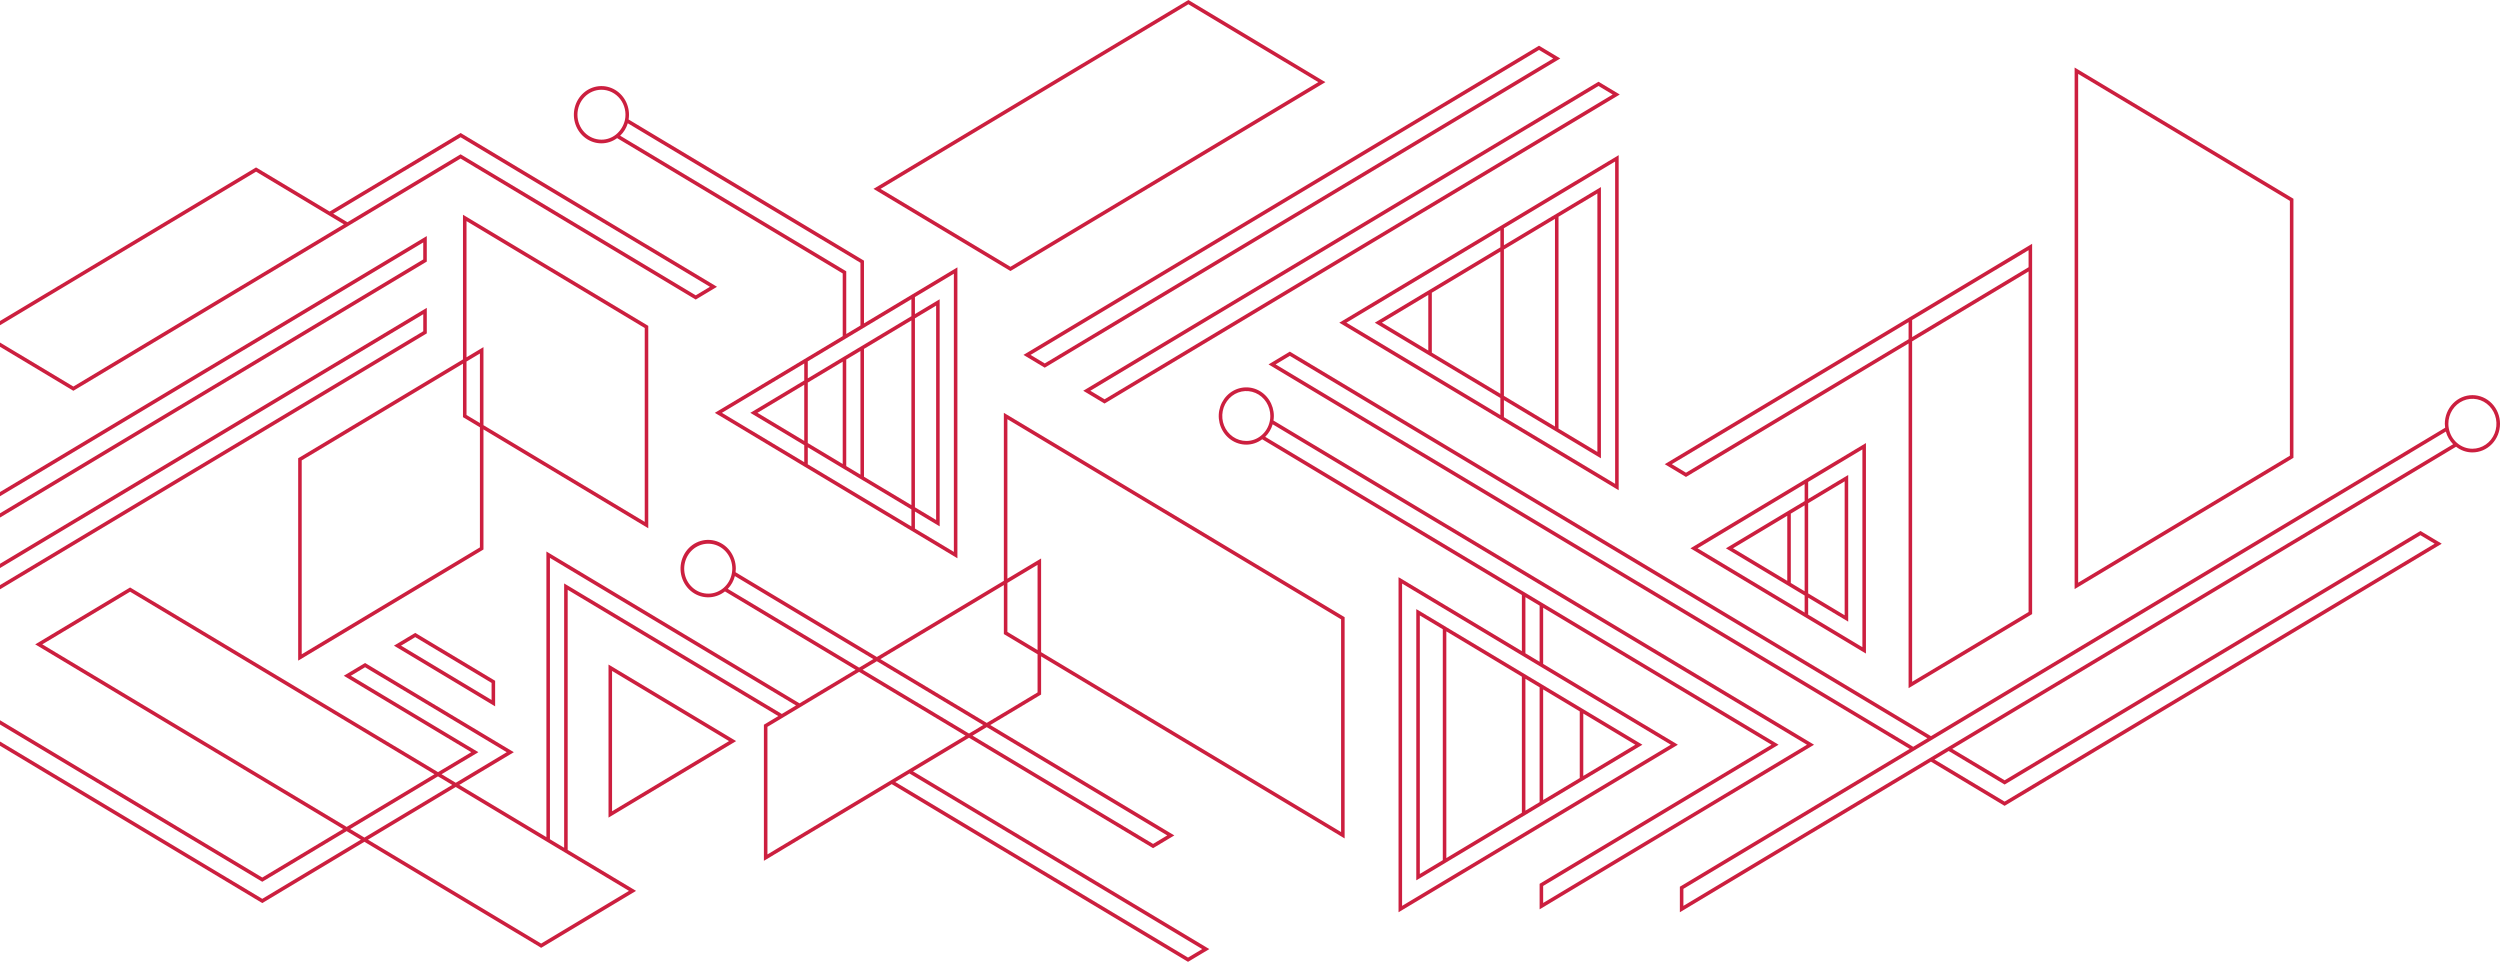 <svg xmlns="http://www.w3.org/2000/svg" width="681" height="262" viewBox="0 0 681 262" fill="none"><path d="M673.479 107.636C671.488 107.639 669.579 108.461 668.172 109.924C666.764 111.386 665.972 113.369 665.97 115.438C665.971 115.8 665.999 116.161 666.052 116.519L525.993 200.524L351.589 95.928L351.347 95.783L345.549 99.264L520.192 204.003L457.835 241.399L457.594 241.543V248.496L525.987 207.479L546.047 219.513L665.13 148.105L659.329 144.635L546.057 212.551L531.793 203.997L669.032 121.691C670.313 122.695 671.874 123.239 673.479 123.239C674.467 123.24 675.445 123.04 676.357 122.648C677.27 122.257 678.099 121.683 678.798 120.958C679.496 120.234 680.051 119.373 680.429 118.426C680.807 117.478 681.002 116.463 681.002 115.438C681.002 114.412 680.807 113.397 680.429 112.449C680.051 111.502 679.496 110.641 678.798 109.917C678.099 109.192 677.27 108.618 676.357 108.227C675.445 107.835 674.467 107.635 673.479 107.636ZM347.481 99.264L351.347 96.942L525.026 201.104L524.889 201.186L521.158 203.424L347.481 99.264ZM546.057 213.71L659.33 145.794L663.195 148.107L546.048 218.354L526.953 206.899L530.827 204.576L546.057 213.71ZM530.827 203.417L530.825 203.416L525.017 206.897L525.02 206.899L458.56 246.757V242.123L521.16 204.584L521.562 204.343L666.253 117.557C666.256 117.568 666.261 117.579 666.264 117.59C666.342 117.867 666.434 118.139 666.54 118.406C666.568 118.475 666.596 118.544 666.625 118.613C666.862 119.164 667.16 119.686 667.514 120.165C667.557 120.222 667.6 120.279 667.644 120.335C667.824 120.568 668.016 120.79 668.22 120.999L668.231 121.012L530.827 203.417ZM673.479 122.235C671.953 122.232 670.476 121.676 669.302 120.663C668.129 119.649 667.333 118.241 667.052 116.683L667.05 116.669C666.972 116.263 666.934 115.851 666.936 115.438C666.935 114.092 667.319 112.776 668.038 111.657C668.757 110.538 669.78 109.665 670.977 109.15C672.173 108.635 673.49 108.5 674.761 108.762C676.031 109.024 677.198 109.672 678.114 110.624C679.03 111.575 679.654 112.788 679.907 114.108C680.159 115.427 680.029 116.795 679.533 118.038C679.037 119.281 678.197 120.344 677.119 121.09C676.041 121.837 674.775 122.236 673.479 122.235Z" fill="#CC1F3F"></path><path d="M163.839 39.047C165.369 39.046 166.86 38.549 168.106 37.627L229.552 74.485V91.564L219.074 97.849L194.719 112.455L260.798 152.077V72.823L248.263 80.34L235.35 88.086V71.005L171.232 32.551C171.489 30.975 171.274 29.355 170.615 27.91C169.956 26.465 168.886 25.265 167.549 24.473C166.212 23.68 164.673 23.334 163.14 23.481C161.607 23.628 160.155 24.26 158.98 25.293C157.804 26.326 156.963 27.709 156.57 29.254C156.176 30.8 156.25 32.434 156.78 33.935C157.31 35.436 158.272 36.731 159.535 37.646C160.797 38.56 162.3 39.05 163.839 39.047ZM219.074 120.105L206.317 112.455L219.074 104.802V120.105ZM219.074 103.642L204.384 112.455L219.074 121.263V125.9L196.652 112.455L219.074 99.009V103.642ZM249.229 86.713L254.999 83.256V141.644L249.229 138.185V86.713ZM249.229 139.343L255.965 143.382V81.519L249.229 85.555V80.921L259.831 74.563V150.338L249.229 143.981V139.343ZM220.041 104.222L229.552 98.516V126.387L220.041 120.684V104.222ZM248.263 143.401L220.041 126.479V121.842L231.731 128.851L235.351 131.024V131.022L248.263 138.763V143.401ZM230.518 126.965V97.938L234.384 95.624V129.284L232.736 128.296L230.518 126.965ZM248.263 137.605L235.351 129.864V95.038L248.263 87.293V137.605ZM248.263 81.5V86.134L229.877 97.162L229.552 97.357L220.041 103.062V98.43L248.263 81.5ZM170.693 34.425C170.813 34.15 170.918 33.867 171.006 33.578L171.007 33.576L234.384 71.583V88.664L230.518 90.984V73.905L168.935 36.966C168.953 36.948 168.968 36.928 168.987 36.91C169.178 36.724 169.359 36.527 169.53 36.321C169.578 36.264 169.625 36.207 169.671 36.148C169.854 35.918 170.024 35.677 170.18 35.426C170.192 35.407 170.201 35.386 170.213 35.368C170.355 35.129 170.484 34.883 170.601 34.63C170.632 34.562 170.663 34.494 170.693 34.425ZM163.839 24.45C164.818 24.45 165.784 24.677 166.667 25.117C167.55 25.556 168.326 26.195 168.94 26.988C169.553 27.78 169.987 28.705 170.21 29.695C170.433 30.685 170.44 31.714 170.229 32.707C169.865 34.262 169.011 35.645 167.802 36.637L167.789 36.648C166.658 37.556 165.269 38.047 163.839 38.043C162.98 38.043 162.129 37.867 161.335 37.526C160.542 37.184 159.82 36.684 159.213 36.053C158.605 35.422 158.123 34.672 157.794 33.848C157.465 33.023 157.296 32.139 157.296 31.247C157.296 30.354 157.465 29.47 157.794 28.646C158.123 27.821 158.605 27.072 159.213 26.441C159.82 25.809 160.542 25.309 161.335 24.967C162.129 24.626 162.98 24.45 163.839 24.45Z" fill="#CC1F3F"></path><path d="M440.925 133.538V42.261L364.826 87.9L440.2 133.103L440.925 133.538ZM409.666 67.964L423.575 59.622V116.177L409.666 107.835V67.964ZM408.7 107.256L390.031 96.06V79.739L408.7 68.543V107.256ZM408.7 67.384L374.491 87.9L408.7 108.415V113.052L366.759 87.9L408.7 62.747V67.384ZM389.065 80.319V95.481L376.424 87.9L389.065 80.319ZM439.959 131.799L409.666 113.632V108.995L436.093 124.844V50.955L409.666 66.804V62.167L439.959 44V131.799ZM424.541 116.756V59.042L435.126 52.694V123.104L424.541 116.756Z" fill="#CC1F3F"></path><path d="M508.282 120.685L460.471 149.358L508.282 178.032V120.685ZM492.546 137.078L502.483 131.118V167.598L492.546 161.639V137.078ZM491.58 161.059L487.817 158.802V139.913L491.58 137.657V161.059ZM491.58 136.498L470.136 149.358L491.58 162.219V166.855L462.404 149.358L491.58 131.861V136.498ZM486.851 140.493V158.223L472.069 149.358L486.851 140.493ZM507.316 176.292L492.546 167.435V162.798L503.45 169.337V129.379L492.546 135.918V131.281L507.316 122.424V176.292Z" fill="#CC1F3F"></path><path d="M284.584 100.157L425.024 15.93L419.226 12.448L278.785 96.676L284.584 100.157ZM423.092 15.93L284.584 98.998L280.717 96.676L419.226 13.607L423.092 15.93Z" fill="#CC1F3F"></path><path d="M300.871 109.925L441.225 25.747L435.426 22.267L295.072 106.444L300.871 109.925ZM439.293 25.747L300.871 108.766L297.004 106.444L435.426 23.425L439.293 25.747Z" fill="#CC1F3F"></path><path d="M414.558 183.167V183.17L393.981 170.829V170.826L385.795 165.919V239.801L393.981 234.896V234.891L414.558 222.551V222.554L420.249 219.138L430.322 213.097L447.39 202.861L418.803 185.716L414.558 183.167ZM393.015 234.313L386.761 238.063V167.658L393.015 171.409V234.313ZM414.558 221.393L393.981 233.733V171.988L414.558 184.329V221.393ZM431.288 194.364L445.457 202.861L431.288 211.358V194.364ZM420.357 187.807L430.322 193.784V211.938L420.357 217.915V187.807ZM419.39 218.494L415.524 220.813V184.909L419.39 187.228V218.494Z" fill="#CC1F3F"></path><path d="M519.898 93.557V187.457L553.31 167.425L553.552 167.281V66.408L539.36 74.921L520.14 86.441L519.898 86.595L453.473 126.44L459.26 129.922L519.898 93.557ZM520.865 87.175L529.725 81.862L551.235 68.963L551.239 68.96L551.242 68.958L552.585 68.149V72.791L520.865 91.819V87.175ZM520.865 92.978L552.585 73.951V166.7L520.865 185.717V92.978ZM519.898 87.755V92.398L459.261 128.763L455.403 126.442L519.898 87.755Z" fill="#CC1F3F"></path><path d="M624.733 124.71V54.138L565.125 18.391V160.458L624.491 124.854L624.733 124.71ZM623.766 124.13L566.091 158.719V20.13L623.766 54.719V124.13Z" fill="#CC1F3F"></path><path d="M361.033 22.38L323.715 0L237.93 51.447L275.247 73.827L361.033 22.38ZM323.715 1.159L359.1 22.38L275.247 72.668L239.863 51.447L323.715 1.159Z" fill="#CC1F3F"></path><path d="M273.448 112.452V158.212L238.852 178.962L200.371 155.88C200.414 155.559 200.437 155.236 200.439 154.912C200.445 153.145 199.874 151.428 198.821 150.041C197.767 148.654 196.293 147.678 194.637 147.272C192.982 146.866 191.243 147.054 189.703 147.805C188.164 148.556 186.914 149.826 186.158 151.409C185.402 152.991 185.184 154.793 185.539 156.521C185.894 158.249 186.801 159.801 188.114 160.925C189.426 162.049 191.066 162.679 192.767 162.712C194.467 162.744 196.128 162.178 197.48 161.105L233.055 182.439L217.797 191.59L148.838 150.228V228.031L125.116 213.804L139.969 204.901L99.443 180.599L93.644 184.079L128.369 204.901L119.316 210.325L119.312 210.323L119.311 210.323L35.681 160.171L35.439 160.026L9.586 175.524L93.462 225.827L71.441 239.036L-1.005 195.588C-0.962 195.27 -0.94 194.949 -0.939 194.628C-0.931 192.857 -1.5 191.135 -2.554 189.743C-3.607 188.351 -5.084 187.371 -6.743 186.961C-8.402 186.552 -10.145 186.739 -11.689 187.491C-13.233 188.242 -14.486 189.515 -15.245 191.101C-16.003 192.687 -16.223 194.493 -15.867 196.225C-15.511 197.957 -14.601 199.513 -13.286 200.639C-11.97 201.765 -10.325 202.396 -8.621 202.427C-6.916 202.459 -5.251 201.89 -3.898 200.813L71.441 245.997L99.264 229.307L147.408 258.185L173.261 242.677L154.637 231.508V160.662L212.004 195.062L208.085 197.412V234.481L242.905 213.599L323.377 261.855L323.618 262L329.419 258.53L248.707 210.12L263.961 200.971L314.099 231.038L319.888 227.568L269.754 197.497L283.355 189.341L283.597 189.197V178.805L365.552 227.954L366.277 228.39V168.123L274.173 112.887L273.448 112.452ZM197.132 160.12C195.99 161.114 194.555 161.675 193.065 161.708C191.575 161.741 190.118 161.245 188.936 160.302C187.754 159.359 186.917 158.025 186.564 156.521C186.21 155.017 186.361 153.433 186.991 152.03C187.622 150.627 188.695 149.49 190.032 148.806C191.369 148.122 192.891 147.932 194.346 148.268C195.801 148.604 197.102 149.445 198.034 150.653C198.966 151.861 199.474 153.364 199.473 154.912C199.472 155.298 199.439 155.683 199.373 156.064C199.111 157.648 198.317 159.086 197.132 160.12ZM198.253 160.41C198.26 160.403 198.264 160.395 198.271 160.388C198.467 160.179 198.652 159.959 198.824 159.728C198.871 159.666 198.916 159.604 198.962 159.541C199.131 159.305 199.288 159.06 199.432 158.806L199.441 158.79C199.584 158.529 199.712 158.258 199.824 157.981C199.852 157.913 199.879 157.846 199.905 157.777C200.009 157.509 200.098 157.235 200.172 156.956C200.174 156.946 200.179 156.936 200.182 156.926L237.886 179.541L234.021 181.859L198.253 160.41ZM130.303 204.901L95.576 184.079L99.443 181.757L138.034 204.901L124.15 213.225L121.589 211.689L120.281 210.904L130.303 204.901ZM11.519 175.524L35.439 161.184L118.345 210.903L94.426 225.249L11.519 175.524ZM-4.246 199.826C-5.388 200.82 -6.822 201.379 -8.311 201.411C-9.799 201.444 -11.254 200.947 -12.435 200.004C-13.616 199.061 -14.451 197.728 -14.803 196.225C-15.156 194.722 -15.004 193.14 -14.373 191.738C-13.742 190.337 -12.67 189.201 -11.333 188.519C-9.997 187.837 -8.476 187.648 -7.023 187.985C-5.569 188.322 -4.27 189.164 -3.34 190.372C-2.409 191.58 -1.903 193.081 -1.906 194.628C-1.902 195.011 -1.935 195.394 -2.006 195.77C-2.261 197.358 -3.056 198.797 -4.246 199.826ZM71.441 244.838L-3.122 200.118C-3.116 200.112 -3.111 200.104 -3.105 200.098C-2.908 199.89 -2.723 199.67 -2.55 199.44C-2.506 199.381 -2.462 199.322 -2.42 199.263C-2.072 198.776 -1.78 198.248 -1.551 197.689C-1.526 197.628 -1.502 197.565 -1.478 197.503C-1.367 197.219 -1.274 196.929 -1.197 196.633L71.2 240.05L71.441 240.195L94.428 226.407L98.298 228.728L71.441 244.838ZM99.262 228.15L95.392 225.829L119.31 211.482L123.177 213.804L99.262 228.15ZM171.328 242.677L147.408 257.026L100.228 228.729L124.143 214.383L124.146 214.385L124.149 214.383L148.838 229.19V229.193L151.343 230.692L171.328 242.677ZM153.671 158.923V230.925L151.544 229.653L149.805 228.61V151.968L216.83 192.168L212.966 194.48L153.671 158.923ZM327.484 258.528L323.619 260.841L243.873 213.021L246.268 211.582L247.741 210.699L327.484 258.528ZM247.74 209.54L246.473 210.3L209.051 232.742V197.99L215.344 194.216L218.765 192.17L218.76 192.167L234.019 183.017L262.994 200.392L247.74 209.54ZM263.96 199.813L234.985 182.437L238.85 180.12L267.822 197.497L263.96 199.813ZM317.955 227.568L314.099 229.879L264.927 200.392L268.788 198.077L317.955 227.568ZM282.63 188.616L268.788 196.917L239.816 179.54L273.448 159.371V172.719L282.63 178.225L282.63 188.616ZM274.415 114.191L365.31 168.703V226.65L283.596 177.645V152.125L274.415 157.632V114.191ZM274.415 158.791L282.63 153.865V177.065L274.415 172.139V158.791Z" fill="#CC1F3F"></path><path d="M176.589 88.766L126.114 58.496V97.903L81.462 124.682L81.221 124.826V179.958L131.454 149.831L131.696 149.687V116.977L176.589 143.9V88.766ZM130.729 149.107L82.187 178.219V125.406L126.114 99.062V113.629L130.729 116.397V149.107ZM130.729 115.237L127.08 113.048V98.483L130.729 96.294V115.237ZM175.622 142.16L131.696 115.816V94.555L127.08 97.323V60.235L175.622 89.347V142.16Z" fill="#CC1F3F"></path><path d="M200.521 201.872L165.76 181.024V222.718L200.521 201.872ZM166.726 182.764L198.588 201.872L166.726 220.979V182.764Z" fill="#CC1F3F"></path><path d="M107.309 175.877L134.873 192.409V185.446L113.107 172.396L107.309 175.877ZM133.906 190.669L109.241 175.877L113.107 173.555L133.906 186.026L133.906 190.669Z" fill="#CC1F3F"></path><path d="M95.602 61.105L125.466 43.191L189.515 81.602L195.314 78.121L125.466 36.23L89.794 57.623L69.748 45.607L-5.861 90.952L19.983 106.449L95.602 61.105ZM125.466 37.389L193.382 78.121L189.515 80.443L125.466 42.032L94.635 60.525L90.761 58.203L125.466 37.389ZM69.748 46.766L88.827 58.203L88.826 58.203L93.668 61.104L19.983 105.291L-3.928 90.952L69.748 46.766Z" fill="#CC1F3F"></path><path d="M-3.869 136.342V142.377L-3.489 143.074L116.014 71.399L116.256 71.255V64.303L-3.628 136.198L-3.869 136.342ZM-2.903 136.923L115.289 66.042V70.674L-2.903 141.562V136.923Z" fill="#CC1F3F"></path><path d="M116.26 90.812V83.85L-82.276 202.92L-83 203.354L-77.212 206.836L116.019 90.957L116.26 90.812ZM115.294 90.232L-77.211 205.677L-81.069 203.356L115.294 85.589V90.232Z" fill="#CC1F3F"></path><path d="M482.551 202.861L419.632 240.606L419.39 240.751V247.703L494.149 202.86L346.892 114.554C346.962 114.146 346.997 113.733 347 113.319C347 111.776 346.559 110.268 345.734 108.985C344.909 107.702 343.736 106.703 342.364 106.112C340.991 105.522 339.481 105.367 338.025 105.669C336.568 105.97 335.23 106.713 334.18 107.803C333.13 108.894 332.414 110.284 332.125 111.798C331.835 113.311 331.984 114.879 332.552 116.304C333.121 117.73 334.083 118.948 335.318 119.805C336.553 120.662 338.005 121.12 339.49 121.12C341.048 121.121 342.565 120.611 343.826 119.661L414.558 162.082V177.374L380.962 157.225V248.496L457.054 202.861L420.357 180.852V165.56L482.551 202.861ZM343.513 118.676L343.509 118.679C342.365 119.618 340.948 120.124 339.49 120.116C338.196 120.116 336.931 119.717 335.855 118.971C334.779 118.224 333.94 117.162 333.445 115.92C332.95 114.678 332.82 113.312 333.073 111.993C333.325 110.675 333.948 109.464 334.863 108.513C335.778 107.563 336.944 106.916 338.213 106.653C339.483 106.391 340.798 106.525 341.994 107.04C343.189 107.554 344.211 108.425 344.93 109.543C345.649 110.66 346.033 111.974 346.033 113.319C346.035 113.788 345.987 114.256 345.888 114.714C345.578 116.287 344.735 117.692 343.513 118.676ZM455.121 202.861L381.929 246.757V158.965L415.426 179.054L420.357 182.015V182.011L455.121 202.861ZM415.524 177.954V162.662L419.39 164.98V180.272L415.524 177.954ZM419.998 164.186L414.558 160.92V160.923L344.643 118.992C344.66 118.976 344.674 118.957 344.69 118.94C344.882 118.749 345.063 118.547 345.233 118.336C345.278 118.28 345.324 118.224 345.367 118.166C345.55 117.931 345.719 117.685 345.873 117.429L345.883 117.411C346.031 117.157 346.166 116.895 346.285 116.625C346.312 116.564 346.339 116.504 346.365 116.442C346.484 116.162 346.587 115.875 346.674 115.582L488.108 200.405L492.215 202.862L420.357 245.963V241.331L484.483 202.861L419.998 164.186Z" fill="#CC1F3F"></path></svg>